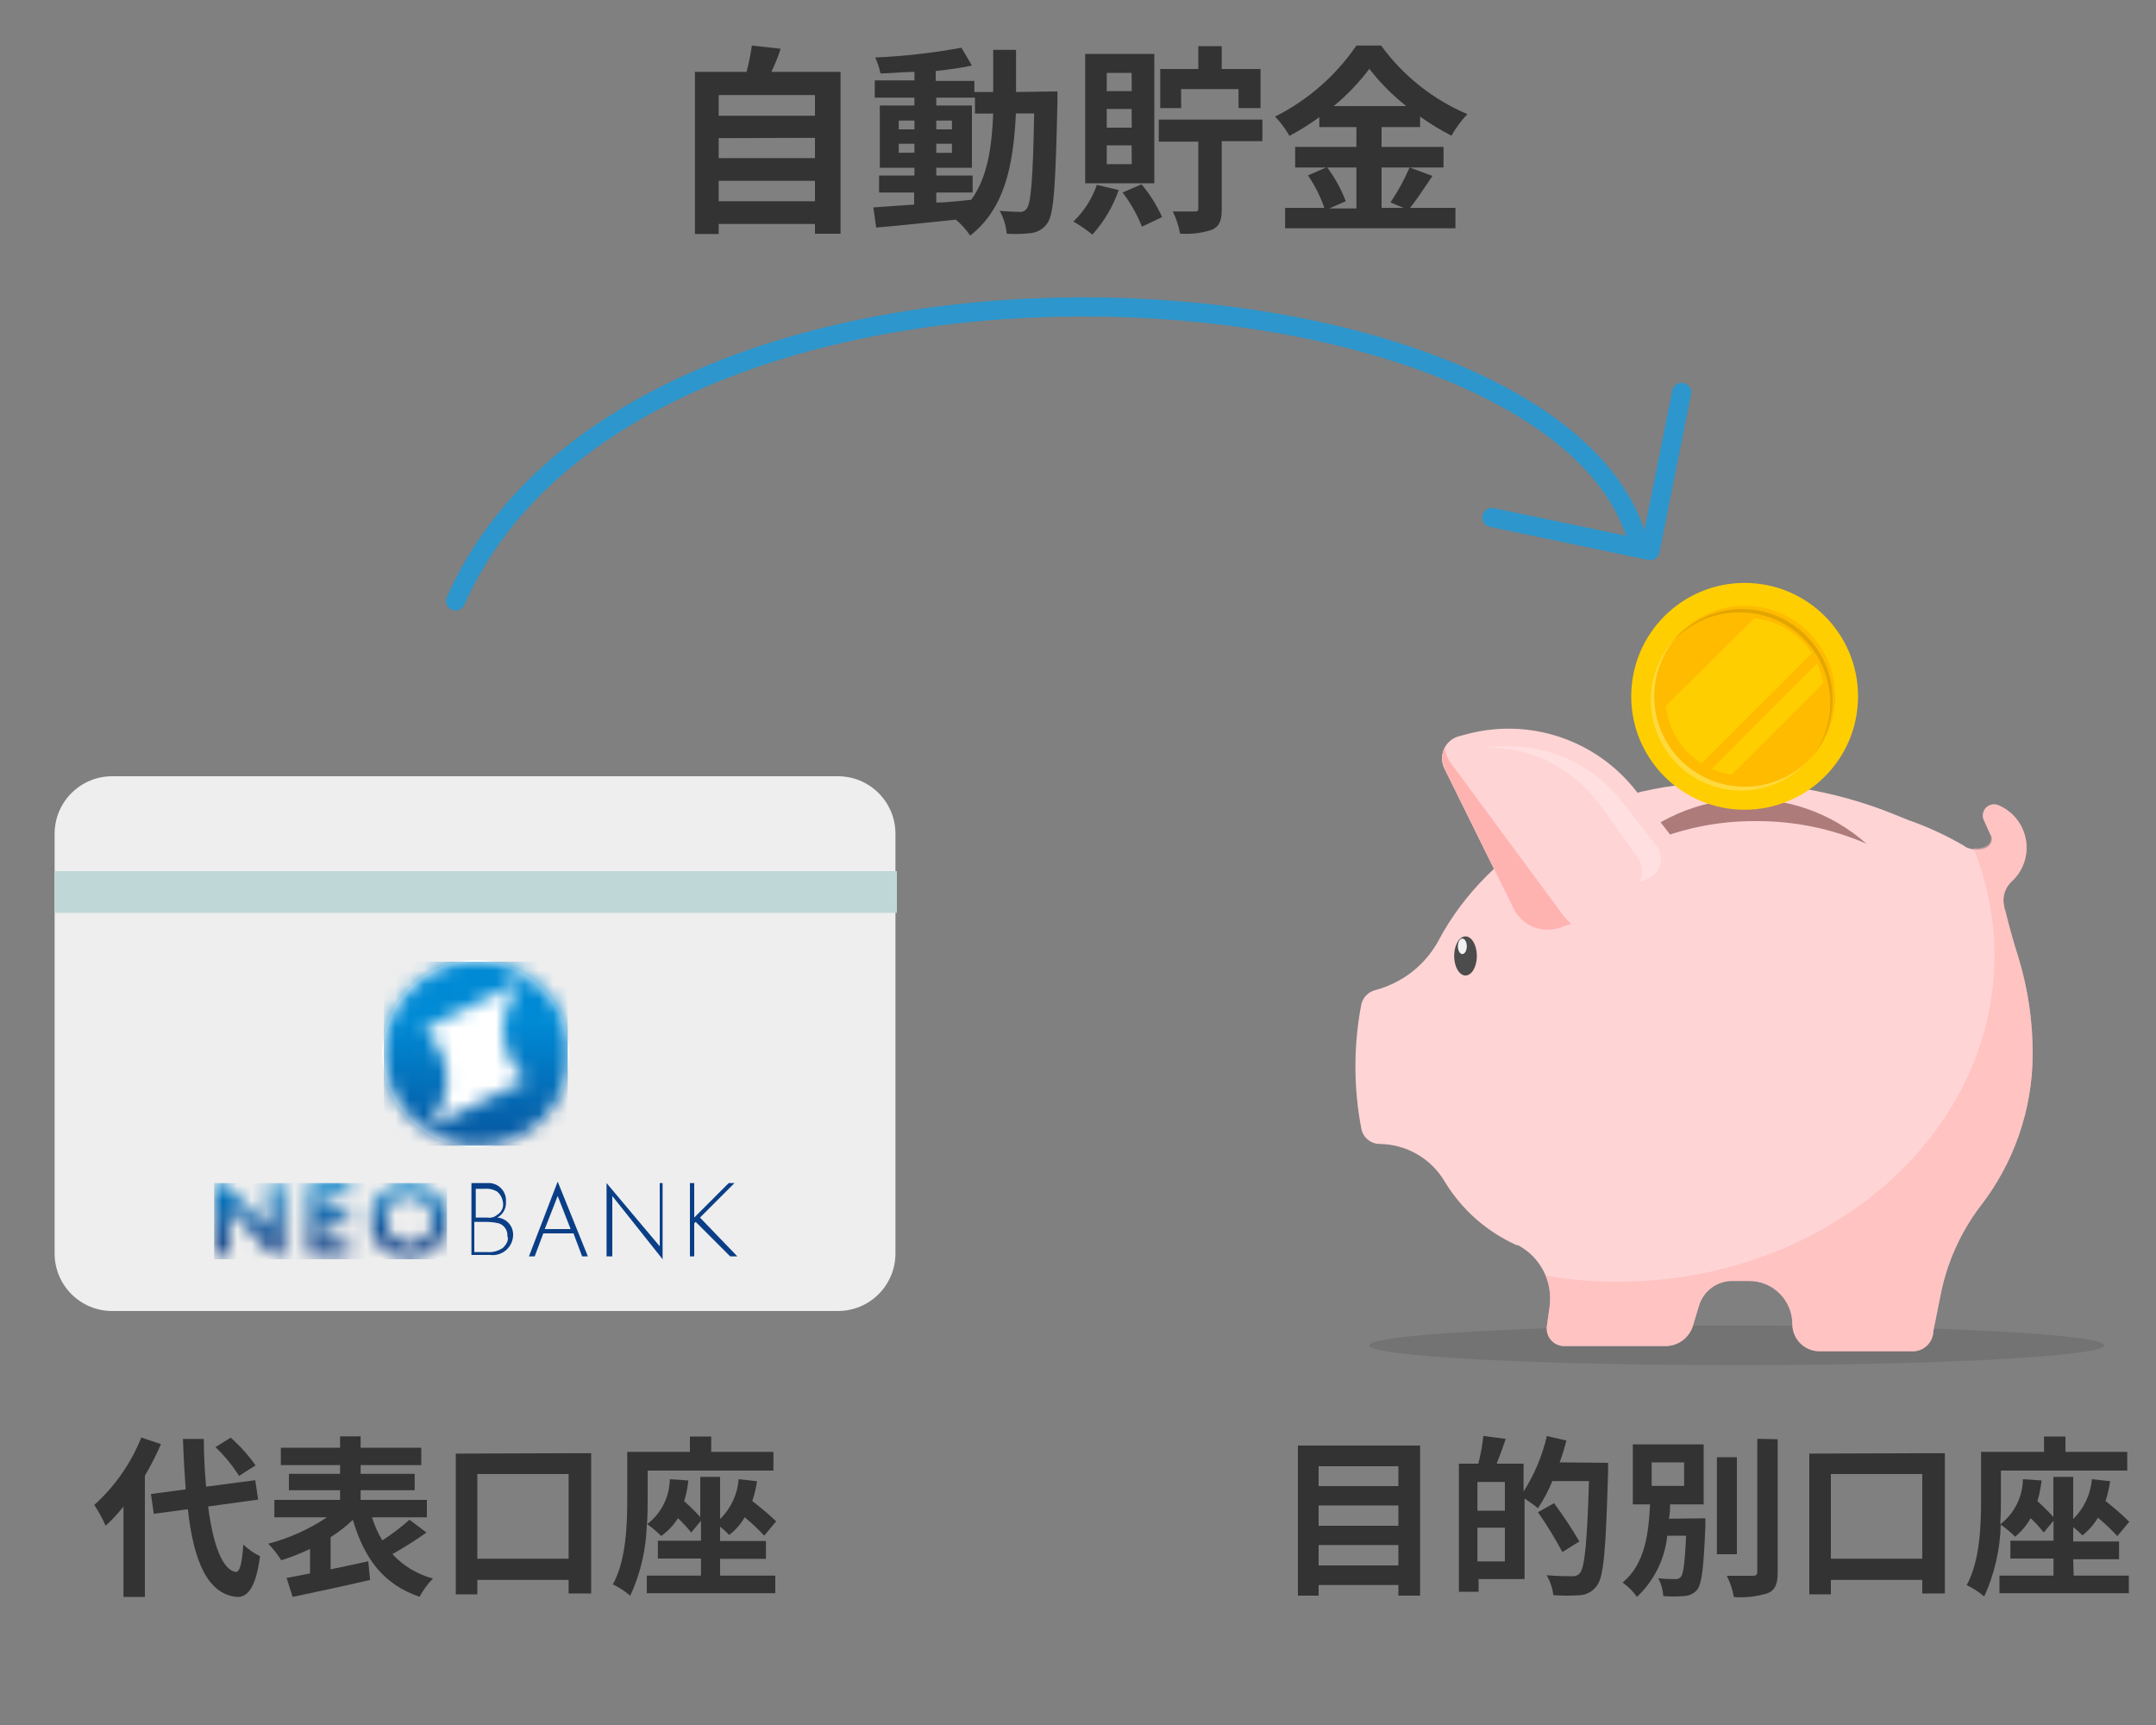 <svg width="150" height="120" viewBox="0 0 150 120" fill="none" xmlns="http://www.w3.org/2000/svg">
<rect x="0" y="0" width="150" height="120" fill="#808080" stroke="none"/>
<g clip-path="url(#clip0_2468_1275)">
<path d="M7.8 54H58.3C59.361 54 60.378 54.421 61.128 55.172C61.879 55.922 62.3 56.939 62.3 58V87.2C62.3 88.261 61.879 89.278 61.128 90.028C60.378 90.779 59.361 91.2 58.3 91.2H7.8C6.739 91.2 5.722 90.779 4.972 90.028C4.221 89.278 3.8 88.261 3.8 87.2V58C3.8 56.939 4.221 55.922 4.972 55.172C5.722 54.421 6.739 54 7.8 54Z" fill="#EEEEEE"/>
<path d="M62.4 60.6H3.8V63.5H62.4V60.6Z" fill="#C0D7D8"/>
<path d="M33.1 79.8C36.69 79.8 39.6 76.89 39.6 73.3C39.6 69.71 36.69 66.8 33.1 66.8C29.51 66.8 26.6 69.71 26.6 73.3C26.6 76.89 29.51 79.8 33.1 79.8Z" fill="white"/>
<mask id="mask0_2468_1275" style="mask-type:luminance" maskUnits="userSpaceOnUse" x="26" y="66" width="14" height="14">
<path d="M31.1 75.1C31.1 74.436 30.957 73.78 30.681 73.176C30.405 72.572 30.002 72.034 29.5 71.6L36.6 68.1C36.115 68.549 35.724 69.089 35.45 69.69C35.175 70.291 35.022 70.94 35 71.6C35 72.264 35.143 72.92 35.419 73.524C35.695 74.128 36.098 74.665 36.6 75.1L29.5 78.6C30.002 78.165 30.405 77.628 30.681 77.024C30.957 76.42 31.1 75.764 31.1 75.1ZM26.7 73.3C26.7 74.586 27.081 75.842 27.796 76.911C28.51 77.98 29.525 78.813 30.713 79.305C31.9 79.797 33.207 79.926 34.468 79.675C35.729 79.424 36.887 78.805 37.796 77.896C38.705 76.987 39.324 75.829 39.575 74.568C39.826 73.307 39.697 72 39.205 70.812C38.713 69.625 37.88 68.61 36.811 67.895C35.742 67.181 34.486 66.8 33.2 66.8C31.48 66.813 29.834 67.502 28.618 68.718C27.402 69.934 26.713 71.58 26.7 73.3Z" fill="white"/>
</mask>
<g mask="url(#mask0_2468_1275)">
<path d="M39.5 66.9H26.7V79.7H39.5V66.9Z" fill="url(#paint0_linear_2468_1275)"/>
</g>
<path d="M34.6 84.7C34.796 84.594 34.956 84.434 35.063 84.239C35.169 84.044 35.217 83.822 35.2 83.6C35.214 83.426 35.189 83.251 35.129 83.087C35.068 82.923 34.973 82.774 34.849 82.651C34.726 82.527 34.577 82.432 34.413 82.371C34.249 82.311 34.074 82.287 33.9 82.3H32.8V87.3H34.1C34.299 87.326 34.502 87.308 34.694 87.25C34.886 87.191 35.064 87.093 35.215 86.96C35.366 86.828 35.488 86.665 35.571 86.482C35.655 86.299 35.699 86.101 35.7 85.9C35.703 85.598 35.592 85.305 35.387 85.082C35.183 84.86 34.901 84.723 34.6 84.7ZM33.1 82.7H33.7C34.014 82.67 34.329 82.74 34.6 82.9C34.831 83.105 34.975 83.392 35 83.7C35.019 83.858 34.992 84.018 34.92 84.16C34.849 84.302 34.738 84.421 34.6 84.5C34.506 84.584 34.394 84.645 34.273 84.68C34.152 84.714 34.024 84.721 33.9 84.7H33.1V82.7ZM35 86.8C34.679 87.025 34.29 87.131 33.9 87.1H33V85H33.8C34.103 85 34.405 85.034 34.7 85.1C34.887 85.16 35.048 85.282 35.157 85.445C35.266 85.609 35.316 85.804 35.3 86C35.4 86.2 35.3 86.5 35 86.8Z" fill="#0A3E86"/>
<path d="M36.8 87.4H37.2L37.8 85.8H39.9L40.5 87.4H40.9L38.8 82.2L36.8 87.4ZM37.9 85.5L38.8 83.2L39.7 85.5H37.9Z" fill="#0A3E86"/>
<path d="M45.9 86.7L42.2 82.3V87.4H42.6V83.2L46.1 87.6V82.3H45.9V86.7Z" fill="#0A3E86"/>
<path d="M51.1 82.3H50.7L48.3 84.7V82.3H48V87.4H48.3V85.1L48.4 85L50.8 87.4H51.3L48.7 84.7L51.1 82.3Z" fill="#0A3E86"/>
<mask id="mask1_2468_1275" style="mask-type:luminance" maskUnits="userSpaceOnUse" x="14" y="82" width="18" height="6">
<path d="M19.7 82.3V87.3H19L15.9 84V87.3H14.9V82.3H15.6L18.7 85.6V82.3H19.7ZM21.5 82.3V87.3H24.3V86.4H22.5V85.1H24.2V84.2H22.5V83.1H24.3V82.2C23.369 82.281 22.434 82.315 21.5 82.3ZM26.8 84.9C26.8 85.236 26.9 85.565 27.087 85.844C27.273 86.124 27.539 86.342 27.849 86.471C28.16 86.599 28.502 86.633 28.832 86.567C29.161 86.502 29.464 86.34 29.702 86.102C29.94 85.864 30.102 85.561 30.167 85.232C30.233 84.902 30.199 84.56 30.071 84.249C29.942 83.939 29.724 83.673 29.445 83.487C29.165 83.3 28.836 83.2 28.5 83.2C28.27 83.173 28.037 83.198 27.818 83.274C27.6 83.349 27.401 83.474 27.237 83.637C27.074 83.801 26.949 84 26.874 84.219C26.798 84.437 26.773 84.67 26.8 84.9ZM25.8 84.9C25.793 84.548 25.858 84.198 25.992 83.873C26.127 83.547 26.327 83.253 26.581 83.009C26.834 82.764 27.136 82.575 27.466 82.453C27.796 82.332 28.148 82.279 28.5 82.3C29.19 82.3 29.851 82.574 30.338 83.061C30.826 83.549 31.1 84.21 31.1 84.9C31.1 85.59 30.826 86.251 30.338 86.739C29.851 87.226 29.19 87.5 28.5 87.5C28.148 87.521 27.796 87.469 27.466 87.347C27.136 87.225 26.834 87.035 26.581 86.791C26.327 86.547 26.127 86.253 25.992 85.927C25.858 85.602 25.793 85.252 25.8 84.9Z" fill="white"/>
</mask>
<g mask="url(#mask1_2468_1275)">
<path d="M31.1 82.3H14.9V87.6H31.1V82.3Z" fill="url(#paint1_linear_2468_1275)"/>
</g>
<path d="M11.2 100.46C10.871 101.215 10.497 101.95 10.08 102.66V111.09H8.59V104.8C8.215 105.281 7.801 105.729 7.35 106.14C7.127 105.636 6.863 105.151 6.56 104.69C7.996 103.398 9.114 101.794 9.83 100L11.2 100.46ZM14.48 104.8C14.82 107.46 15.48 109.23 16.41 109.35C16.69 109.35 16.83 108.78 16.93 107.45C17.274 107.776 17.665 108.049 18.09 108.26C17.79 110.58 17.15 111.13 16.47 111.09C14.47 110.9 13.47 108.65 13.07 104.99L10.7 105.31L10.5 103.93L12.92 103.61C12.84 102.53 12.77 101.36 12.73 100.1H14.18C14.18 101.27 14.25 102.4 14.34 103.42L17.76 102.97L17.96 104.32L14.48 104.8ZM16.63 102.67C16.169 101.937 15.618 101.266 14.99 100.67L16.05 100.01C16.7 100.583 17.281 101.231 17.78 101.94L16.63 102.67Z" fill="#333333"/>
<path d="M29.67 106.61C28.909 107.154 28.117 107.655 27.3 108.11C28.059 108.933 29.038 109.523 30.12 109.81C29.754 110.189 29.441 110.617 29.19 111.08C26.66 110.22 25.34 108.4 24.55 105.73C24.073 106.182 23.554 106.587 23 106.94V109.17C23.85 109 24.75 108.8 25.62 108.61L25.75 109.91C23.86 110.35 21.85 110.77 20.36 111.09L19.94 109.77L21.57 109.46V107.75C20.923 108.061 20.255 108.325 19.57 108.54C19.308 108.126 19.003 107.74 18.66 107.39C20.116 107.008 21.498 106.386 22.75 105.55H19.09V104.34H23.66V103.67H20.1V102.53H23.66V101.92H19.54V100.71H23.66V99.92H25.09V100.71H29.31V101.92H25.09V102.53H28.85V103.67H25.09V104.34H29.7V105.55H25.88C26.055 106.114 26.296 106.654 26.6 107.16C27.265 106.728 27.897 106.247 28.49 105.72L29.67 106.61Z" fill="#333333"/>
<path d="M41.13 101.09V110.85H39.56V109.91H33.21V110.91H31.71V101.12L41.13 101.09ZM39.56 108.43V102.54H33.21V108.43H39.56Z" fill="#333333"/>
<path d="M50.1 109.61H53.94V110.83H45V109.61H48.77V108.42H45.77V107.18H48.77V105.79L48.09 106.61C47.805 106.257 47.498 105.923 47.17 105.61C46.868 106.098 46.47 106.52 46 106.85C45.693 106.54 45.358 106.259 45 106.01C44.964 107.738 44.573 109.44 43.85 111.01C43.485 110.692 43.078 110.426 42.64 110.22C43.58 108.5 43.64 106 43.64 104.22V101H48V99.93H49.48V101H53.81V102.3H45.06V104.3C45.06 104.82 45.06 105.4 45.01 106.04C45.497 105.672 45.893 105.199 46.169 104.654C46.444 104.11 46.592 103.51 46.6 102.9L47.89 102.99C47.841 103.478 47.744 103.961 47.6 104.43C47.992 104.777 48.366 105.144 48.72 105.53V102.74H50.1V105.67C50.852 104.934 51.311 103.949 51.39 102.9L52.67 103.04C52.601 103.509 52.491 103.971 52.34 104.42C52.917 104.861 53.471 105.332 54 105.83L53.17 106.83C52.746 106.373 52.292 105.945 51.81 105.55C51.536 106.028 51.169 106.446 50.73 106.78C50.536 106.57 50.325 106.376 50.1 106.2V107.2H53.29V108.44H50.1V109.61Z" fill="#333333"/>
<path d="M98.8 100.56V111H97.29V110.26H91.74V111H90.3V100.56H98.8ZM91.74 102V103.38H97.29V102H91.74ZM91.74 104.73V106.14H97.29V104.73H91.74ZM97.29 108.9V107.48H91.74V108.9H97.29Z" fill="#333333"/>
<path d="M111.88 101.76C111.88 101.76 111.88 102.24 111.88 102.41C111.72 107.77 111.59 109.68 111.1 110.31C110.968 110.497 110.797 110.653 110.598 110.767C110.399 110.881 110.178 110.951 109.95 110.97C109.324 111.012 108.696 111.012 108.07 110.97C108.015 110.478 107.855 110.004 107.6 109.58C108.37 109.65 109.07 109.65 109.39 109.65C109.487 109.659 109.585 109.645 109.676 109.608C109.766 109.572 109.846 109.514 109.91 109.44C110.26 109.06 110.42 107.26 110.55 103.03H108C107.735 103.694 107.399 104.327 107 104.92C106.705 104.677 106.394 104.453 106.07 104.25V109.85H102.87V110.73H101.5V101.82H102.85C103.016 101.187 103.133 100.541 103.2 99.89L104.76 100.1C104.55 100.7 104.34 101.3 104.13 101.82H106V103.76C106.755 102.574 107.303 101.269 107.62 99.9L108.98 100.21C108.852 100.725 108.695 101.233 108.51 101.73L111.88 101.76ZM104.7 103.09H102.79V105.09H104.7V103.09ZM104.7 108.62V106.27H102.79V108.62H104.7ZM108.7 107.97C108.191 107.013 107.623 106.088 107 105.2L108.12 104.57C108.754 105.424 109.342 106.312 109.88 107.23L108.7 107.97Z" fill="#333333"/>
<path d="M118.65 105.62C118.65 105.62 118.65 105.97 118.65 106.14C118.53 109.03 118.41 110.14 118.08 110.59C117.968 110.721 117.83 110.828 117.676 110.903C117.521 110.979 117.352 111.022 117.18 111.03C116.694 111.069 116.206 111.069 115.72 111.03C115.695 110.596 115.575 110.173 115.37 109.79C115.758 109.834 116.149 109.854 116.54 109.85C116.614 109.861 116.689 109.853 116.759 109.827C116.829 109.801 116.892 109.757 116.94 109.7C117.12 109.49 117.22 108.7 117.31 106.83H116C115.828 108.456 115.079 109.967 113.89 111.09C113.616 110.702 113.278 110.364 112.89 110.09C114.46 108.8 114.7 106.64 114.8 104.65H113.6V100.48H118.53V104.65H116.19C116.19 104.97 116.19 105.31 116.11 105.65L118.65 105.62ZM114.91 103.37H117.17V101.73H114.91V103.37ZM120.84 108.12H119.45V101.37H120.84V108.12ZM123.68 100.12V109.36C123.68 110.2 123.51 110.59 123.02 110.82C122.249 111.065 121.437 111.16 120.63 111.1C120.543 110.585 120.377 110.086 120.14 109.62C120.92 109.62 121.69 109.62 121.94 109.62C122.19 109.62 122.26 109.55 122.26 109.33V100.09L123.68 100.12Z" fill="#333333"/>
<path d="M135.31 101.09V110.85H133.74V109.91H127.38V110.91H125.88V101.12L135.31 101.09ZM133.74 108.43V102.54H127.38V108.43H133.74Z" fill="#333333"/>
<path d="M144.27 109.61H148.11V110.83H139.11V109.61H142.87V108.42H139.87V107.18H142.87V105.79L142.19 106.61C141.912 106.255 141.608 105.921 141.28 105.61C141.004 106.104 140.637 106.541 140.2 106.9C139.891 106.593 139.556 106.312 139.2 106.06C139.155 107.787 138.764 109.487 138.05 111.06C137.68 110.744 137.27 110.479 136.83 110.27C137.77 108.55 137.83 106.05 137.83 104.27V101H142.21V99.93H143.7V101H148V102.3H139.21V104.3C139.21 104.81 139.21 105.4 139.16 106.04C139.645 105.671 140.04 105.197 140.313 104.653C140.587 104.109 140.733 103.509 140.74 102.9L142.04 102.99C141.986 103.478 141.889 103.959 141.75 104.43C142.142 104.774 142.513 105.141 142.86 105.53V102.74H144.24V105.67C144.992 104.932 145.453 103.949 145.54 102.9L146.81 103.04C146.744 103.509 146.637 103.97 146.49 104.42C147.067 104.868 147.618 105.349 148.14 105.86L147.31 106.86C146.89 106.402 146.439 105.975 145.96 105.58C145.68 106.054 145.314 106.471 144.88 106.81C144.682 106.601 144.468 106.407 144.24 106.23V107.23H147.43V108.47H144.24L144.27 109.61Z" fill="#333333"/>
<path d="M58.48 5V16.26H56.7V15.58H50V16.28H48.35V5H51.94C52.098 4.398 52.221 3.787 52.31 3.17L54.31 3.39C54.12 4 53.9 4.51 53.67 5H58.48ZM50 6.61V8.05H56.7V6.61H50ZM50 9.61V11H56.7V9.59L50 9.61ZM56.7 14V12.58H50V14H56.7Z" fill="#333333"/>
<path d="M73.57 6.36C73.57 6.36 73.57 6.91 73.57 7.1C73.44 12.83 73.33 14.86 72.88 15.51C72.756 15.699 72.593 15.86 72.401 15.981C72.21 16.101 71.994 16.18 71.77 16.21C71.196 16.281 70.617 16.297 70.04 16.26C69.993 15.701 69.826 15.159 69.55 14.67C70.16 14.72 70.69 14.74 70.96 14.74C71.054 14.747 71.149 14.729 71.233 14.687C71.318 14.644 71.389 14.58 71.44 14.5C71.73 14.12 71.87 12.41 71.95 7.89H70.68C70.5 11.64 69.86 14.53 67.5 16.39C67.221 15.974 66.885 15.6 66.5 15.28C64.5 15.49 62.5 15.7 60.96 15.83L60.76 14.43L63.6 14.23V13.39H61.16V12.21H63.62V11.67H61.21V7.34H63.62V6.79H60.86V5.59H63.62V5C62.81 5 62.01 5.1 61.26 5.11C61.179 4.727 61.055 4.355 60.89 4C62.903 3.911 64.908 3.684 66.89 3.32L67.62 4.56C66.88 4.72 66.01 4.84 65.1 4.94V5.63H67.79V6.4H69.1C69.1 5.47 69.1 4.51 69.1 3.47H70.69C70.69 4.47 70.69 5.47 70.69 6.4L73.57 6.36ZM62.53 9H63.62V8.39H62.53V9ZM63.62 10.62V10H62.53V10.63L63.62 10.62ZM65.14 14.09C65.94 14.09 66.76 13.97 67.57 13.9C68.67 12.39 69 10.38 69.1 7.9H67.83V6.79H65.14V7.34H67.62V11.67H65.14V12.21H67.67V13.39H65.14V14.09ZM66.23 9V8.39H65.14V9H66.23ZM65.14 10V10.63H66.23V10H65.14Z" fill="#333333"/>
<path d="M77.83 13.22C77.435 14.366 76.813 15.42 76 16.32C75.584 15.983 75.143 15.678 74.68 15.41C75.419 14.703 75.978 13.828 76.31 12.86L77.83 13.22ZM80.31 12.75H75.5V3.75H80.31V12.75ZM78.73 5.07H77V6.34H78.74L78.73 5.07ZM78.73 7.58H77V8.88H78.74L78.73 7.58ZM78.73 10.11H77V11.42H78.74L78.73 10.11ZM79.42 12.82C80.001 13.51 80.482 14.277 80.85 15.1L79.45 15.77C79.112 14.918 78.658 14.117 78.1 13.39L79.42 12.82ZM87.83 9.82H85V14.54C85 15.32 84.86 15.73 84.33 15.98C83.612 16.219 82.854 16.31 82.1 16.25C82.006 15.714 81.834 15.196 81.59 14.71C82.22 14.71 82.9 14.71 83.1 14.71C83.3 14.71 83.37 14.71 83.37 14.48V9.85H80.62V8.32H87.83V9.82ZM82.18 7.52H80.72V4.8H83.37V3.21H85V4.8H87.7V7.52H86.17V6.2H82.17L82.18 7.52Z" fill="#333333"/>
<path d="M99.66 12.24C99.13 13.01 98.59 13.87 98.1 14.46H101.26V15.88H89.41V14.46H92.14C91.862 13.659 91.479 12.899 91 12.2L92.27 11.65H90.11V10.22H94.37V8.84H91.79V8.15C91.129 8.634 90.434 9.068 89.71 9.45C89.434 8.964 89.098 8.513 88.71 8.11C90.985 6.97 92.933 5.27 94.37 3.17H96.09C97.621 5.274 99.695 6.923 102.09 7.94C101.662 8.394 101.289 8.898 100.98 9.44C100.222 9.05 99.493 8.606 98.8 8.11V8.84H96.12V10.22H100.43V11.65H96.12V14.46H97.65L96.74 14.08C97.259 13.314 97.704 12.5 98.07 11.65L99.66 12.24ZM92.34 11.65C92.877 12.37 93.311 13.161 93.63 14L92.48 14.5H94.37V11.65H92.34ZM97.84 7.38C96.88 6.625 96.017 5.755 95.27 4.79C94.548 5.748 93.716 6.617 92.79 7.38H97.84Z" fill="#333333"/>
<path d="M31.7 41.8C44.4 13.1 108.1 17.4 113.9 37.5" stroke="#2D96CD" stroke-width="1.333" stroke-linecap="round" stroke-linejoin="round"/>
<path d="M117 27.3L114.8 38.3L103.8 36" stroke="#2D96CD" stroke-width="1.333" stroke-linecap="round" stroke-linejoin="round"/>
<path opacity="0.1" d="M120.83 94.97C134.952 94.97 146.4 94.352 146.4 93.59C146.4 92.828 134.952 92.21 120.83 92.21C106.708 92.21 95.26 92.828 95.26 93.59C95.26 94.352 106.708 94.97 120.83 94.97Z" fill="black"/>
<path d="M94.71 69.87C94.767 69.627 94.891 69.404 95.067 69.227C95.244 69.051 95.467 68.927 95.71 68.87C95.983 68.801 96.251 68.711 96.51 68.6C98.054 67.988 99.33 66.846 100.11 65.38C103.57 58.91 111.11 54.44 119.78 54.44C123.7 54.364 127.597 55.043 131.26 56.44L132.78 57.05C134.106 57.516 135.385 58.105 136.6 58.81C136.692 58.888 136.797 58.949 136.91 58.99L137.16 59.06C137.84 59.2 138.46 58.97 138.55 58.55C138.59 58.437 138.59 58.313 138.55 58.2C138.48 58.06 138.41 57.92 138.35 57.77L138 57C137.949 56.86 137.939 56.709 137.971 56.564C138.003 56.419 138.076 56.286 138.181 56.181C138.286 56.076 138.419 56.003 138.564 55.971C138.709 55.939 138.86 55.949 139 56C139.501 56.204 139.942 56.531 140.282 56.951C140.622 57.371 140.85 57.871 140.945 58.403C141.04 58.935 140.999 59.483 140.825 59.995C140.651 60.507 140.35 60.966 139.95 61.33C139.712 61.551 139.54 61.833 139.452 62.145C139.364 62.457 139.363 62.788 139.45 63.1C139.45 63.16 139.45 63.22 139.5 63.29C139.77 64.39 140.07 65.49 140.42 66.58C141.094 68.783 141.431 71.076 141.42 73.38C141.4 77.2 140.116 80.906 137.77 83.92C136.381 85.757 135.433 87.888 135 90.15L134.51 92.59C134.508 92.783 134.466 92.974 134.388 93.15C134.31 93.327 134.197 93.486 134.056 93.617C133.915 93.749 133.749 93.851 133.567 93.917C133.386 93.983 133.193 94.011 133 94H126.58C126.08 93.997 125.602 93.797 125.25 93.443C124.898 93.089 124.7 92.609 124.7 92.11C124.7 91.314 124.384 90.551 123.821 89.989C123.259 89.426 122.496 89.11 121.7 89.11H120.53C120.007 89.108 119.497 89.275 119.077 89.587C118.657 89.899 118.349 90.338 118.2 90.84L117.78 92.24C117.654 92.64 117.406 92.99 117.071 93.241C116.735 93.493 116.329 93.632 115.91 93.64H108.83C108.656 93.64 108.484 93.603 108.326 93.531C108.168 93.46 108.027 93.355 107.912 93.224C107.798 93.094 107.712 92.94 107.662 92.774C107.611 92.607 107.597 92.432 107.62 92.26L107.81 90.9C107.926 90.047 107.777 89.179 107.384 88.414C106.99 87.648 106.371 87.022 105.61 86.62H105.52C103.445 85.691 101.701 84.153 100.52 82.21C100.058 81.419 99.398 80.761 98.606 80.3C97.814 79.839 96.916 79.591 96 79.58C95.694 79.581 95.397 79.474 95.162 79.278C94.926 79.083 94.766 78.811 94.71 78.51C94.164 75.656 94.164 72.724 94.71 69.87Z" fill="#FFD4D5"/>
<path d="M101.96 67.86C102.396 67.86 102.75 67.251 102.75 66.5C102.75 65.749 102.396 65.14 101.96 65.14C101.524 65.14 101.17 65.749 101.17 66.5C101.17 67.251 101.524 67.86 101.96 67.86Z" fill="#4C4C4C"/>
<path d="M101.74 66.37C101.911 66.37 102.05 66.128 102.05 65.83C102.05 65.532 101.911 65.29 101.74 65.29C101.569 65.29 101.43 65.532 101.43 65.83C101.43 66.128 101.569 66.37 101.74 66.37Z" fill="#F1F1F1"/>
<path opacity="0.5" d="M112.48 89.17C127 89.17 138.76 79 138.76 66.5C138.766 63.929 138.27 61.381 137.3 59C137.9 59.07 138.42 58.84 138.5 58.46C138.54 58.347 138.54 58.223 138.5 58.11C138.43 57.97 138.36 57.83 138.3 57.68L138 57C137.949 56.86 137.939 56.709 137.971 56.564C138.003 56.419 138.076 56.286 138.181 56.181C138.286 56.076 138.419 56.003 138.564 55.971C138.709 55.939 138.86 55.949 139 56C139.501 56.204 139.942 56.531 140.282 56.951C140.622 57.371 140.85 57.871 140.945 58.403C141.04 58.935 140.999 59.483 140.825 59.995C140.651 60.507 140.35 60.966 139.95 61.33C139.712 61.551 139.54 61.833 139.452 62.145C139.364 62.457 139.363 62.788 139.45 63.1C139.45 63.16 139.45 63.22 139.5 63.29C139.77 64.39 140.07 65.49 140.42 66.58C141.094 68.783 141.431 71.076 141.42 73.38C141.4 77.2 140.116 80.906 137.77 83.92C136.381 85.757 135.433 87.888 135 90.15L134.51 92.59C134.508 92.783 134.466 92.974 134.388 93.15C134.31 93.327 134.197 93.486 134.056 93.617C133.915 93.749 133.749 93.851 133.567 93.917C133.386 93.983 133.193 94.011 133 94H126.58C126.08 93.997 125.602 93.797 125.25 93.443C124.898 93.089 124.7 92.609 124.7 92.11C124.7 91.314 124.384 90.551 123.821 89.989C123.259 89.426 122.496 89.11 121.7 89.11H120.53C120.007 89.108 119.497 89.275 119.077 89.587C118.657 89.899 118.349 90.338 118.2 90.84L117.78 92.24C117.654 92.64 117.406 92.99 117.071 93.241C116.735 93.493 116.329 93.632 115.91 93.64H108.83C108.656 93.64 108.484 93.603 108.326 93.531C108.168 93.46 108.027 93.355 107.912 93.224C107.798 93.094 107.712 92.94 107.662 92.774C107.611 92.607 107.597 92.432 107.62 92.26L107.81 90.9C107.91 90.169 107.817 89.424 107.54 88.74C109.172 89.018 110.824 89.162 112.48 89.17Z" fill="#FFB3B1"/>
<path d="M112.35 59.81C113.422 58.582 114.726 57.578 116.188 56.856C117.65 56.134 119.24 55.709 120.867 55.605C122.494 55.501 124.125 55.72 125.667 56.249C127.209 56.779 128.63 57.608 129.85 58.69C127.429 57.642 124.818 57.108 122.18 57.12C118.718 57.093 115.316 58.024 112.35 59.81Z" fill="#AD7B7A"/>
<path d="M105.31 63.22L100.49 53.46C100.386 53.25 100.329 53.02 100.324 52.785C100.319 52.551 100.366 52.318 100.462 52.104C100.558 51.89 100.699 51.7 100.877 51.547C101.055 51.394 101.264 51.282 101.49 51.22L101.98 51.09C104.118 50.504 106.381 50.562 108.486 51.258C110.59 51.953 112.443 53.255 113.81 55L116.23 58.1C116.497 58.435 116.679 58.829 116.761 59.249C116.843 59.67 116.823 60.103 116.702 60.514C116.582 60.925 116.364 61.301 116.068 61.61C115.772 61.919 115.405 62.152 115 62.29L108.54 64.54C107.933 64.753 107.27 64.736 106.675 64.493C106.079 64.25 105.594 63.797 105.31 63.22Z" fill="#FFD4D5"/>
<path opacity="0.26" d="M113.93 59.63L111.5 56.24C110.956 55.467 110.31 54.77 109.58 54.17C107.889 52.779 105.769 52.016 103.58 52.01H103.46C103.947 51.942 104.438 51.908 104.93 51.91C106.455 51.906 107.96 52.251 109.331 52.919C110.702 53.586 111.902 54.558 112.84 55.76L115.26 58.86C115.403 59.045 115.501 59.261 115.544 59.49C115.588 59.72 115.577 59.956 115.511 60.181C115.446 60.405 115.328 60.611 115.168 60.781C115.008 60.951 114.81 61.081 114.59 61.16L114.06 61.34C114.099 61.256 114.133 61.169 114.16 61.08C114.228 60.836 114.243 60.58 114.203 60.33C114.164 60.08 114.07 59.841 113.93 59.63Z" fill="white"/>
<path d="M100.52 52C100.567 52.402 100.719 52.785 100.96 53.11L108.73 63.64C108.901 63.87 109.099 64.078 109.32 64.26L108.54 64.53C107.933 64.743 107.27 64.726 106.675 64.483C106.079 64.24 105.594 63.787 105.31 63.21L100.49 53.45C100.381 53.223 100.327 52.973 100.332 52.721C100.338 52.47 100.402 52.222 100.52 52Z" fill="#FFB3B1"/>
<path d="M121.38 56.33C125.738 56.33 129.27 52.797 129.27 48.44C129.27 44.083 125.738 40.55 121.38 40.55C117.022 40.55 113.49 44.083 113.49 48.44C113.49 52.797 117.022 56.33 121.38 56.33Z" fill="#FFCE00"/>
<path d="M121.38 54.74C124.859 54.74 127.68 51.919 127.68 48.44C127.68 44.961 124.859 42.14 121.38 42.14C117.901 42.14 115.08 44.961 115.08 48.44C115.08 51.919 117.901 54.74 121.38 54.74Z" fill="#FFBB00"/>
<g opacity="0.24">
<path d="M121.15 55C119.89 55.002 118.659 54.625 117.616 53.919C116.573 53.213 115.766 52.21 115.299 51.04C114.833 49.87 114.728 48.586 114.999 47.356C115.271 46.126 115.905 45.006 116.82 44.14C115.705 45.305 115.084 46.857 115.09 48.47C115.099 49.697 115.466 50.895 116.147 51.917C116.827 52.938 117.791 53.739 118.92 54.22C120.049 54.701 121.294 54.842 122.502 54.625C123.71 54.408 124.829 53.844 125.72 53C125.135 53.628 124.428 54.129 123.642 54.473C122.856 54.817 122.008 54.996 121.15 55Z" fill="white"/>
</g>
<g opacity="0.11">
<path d="M121 42.6C120.086 42.6 119.183 42.799 118.354 43.185C117.525 43.57 116.79 44.131 116.2 44.83C117.218 43.504 118.722 42.637 120.38 42.419C122.038 42.202 123.714 42.651 125.04 43.67C126.366 44.688 127.233 46.192 127.451 47.85C127.668 49.508 127.218 51.184 126.2 52.51C126.862 51.563 127.251 50.453 127.324 49.3C127.398 48.147 127.152 46.996 126.616 45.973C126.079 44.95 125.271 44.094 124.281 43.499C123.29 42.904 122.155 42.593 121 42.6Z" fill="black"/>
</g>
<path d="M115.89 49.12L122.06 43C122.864 43.09 123.639 43.356 124.33 43.777C125.021 44.199 125.612 44.766 126.06 45.44L118.38 53.11C117.696 52.67 117.118 52.084 116.688 51.394C116.257 50.704 115.985 49.928 115.89 49.12Z" fill="#FFCE00"/>
<path d="M126.85 47.53L120.47 53.9C119.998 53.821 119.538 53.684 119.1 53.49L126.43 46.15C126.625 46.592 126.766 47.055 126.85 47.53Z" fill="#FFCE00"/>
</g>
<defs>
<linearGradient id="paint0_linear_2468_1275" x1="31.386" y1="71.11" x2="31.386" y2="83.583" gradientUnits="userSpaceOnUse">
<stop stop-color="#008AD5"/>
<stop offset="1" stop-color="#0A3E86"/>
</linearGradient>
<linearGradient id="paint1_linear_2468_1275" x1="23" y1="82.25" x2="23" y2="87.49" gradientUnits="userSpaceOnUse">
<stop stop-color="#0082CC"/>
<stop offset="0.81" stop-color="#0A3E86"/>
</linearGradient>
<clipPath id="clip0_2468_1275">
<rect width="150" height="120" fill="white"/>
</clipPath>
</defs>
</svg>
